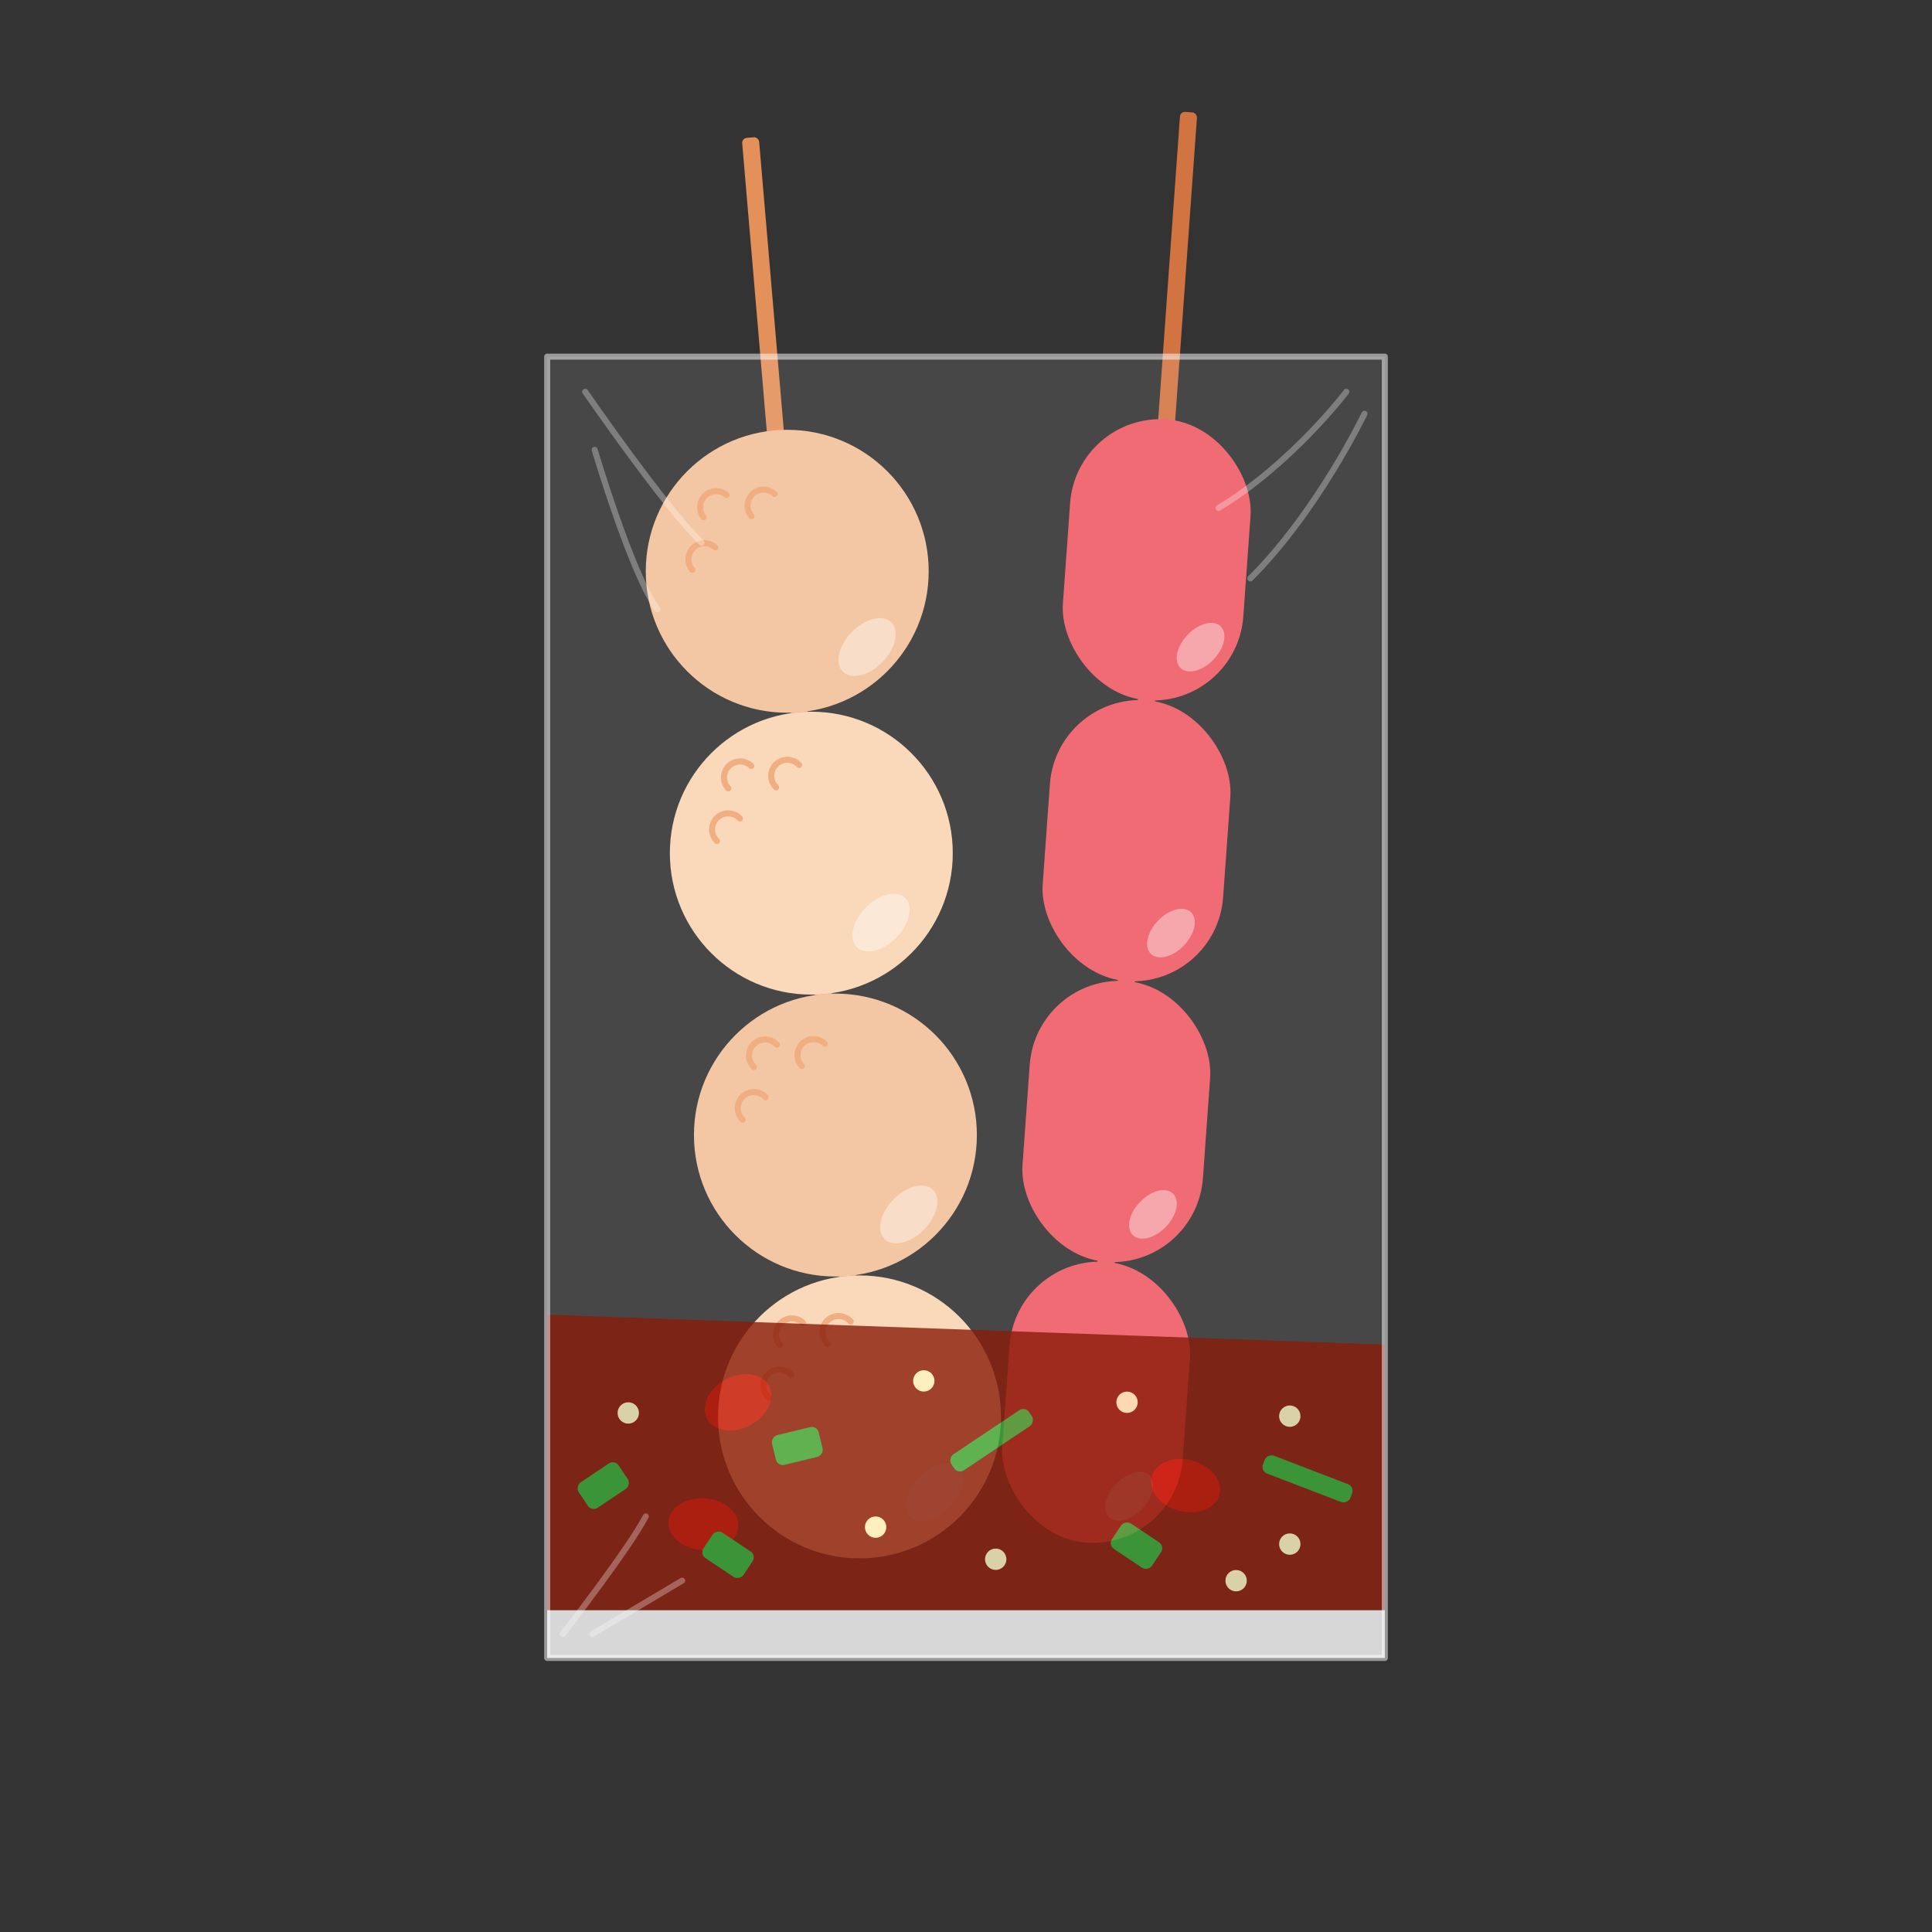 <svg xmlns="http://www.w3.org/2000/svg" viewBox="0 0 320 320"><rect x="0" y="0" width="320" height="320" fill="#333333" stroke="none"/><defs><style>.cls-1{isolation:isolate;}.cls-2{fill:#e3905a;}.cls-3{fill:#f9d4b2;}.cls-4{fill:#f2c199;}.cls-16,.cls-18,.cls-5{fill:none;stroke-linecap:round;stroke-linejoin:round;}.cls-5{stroke:#efa573;}.cls-6,.cls-9{fill:#fff;}.cls-6{mix-blend-mode:overlay;opacity:0.4;}.cls-7{fill:#d17442;}.cls-8{fill:#ef5b66;}.cls-9{opacity:0.1;}.cls-10{fill:#d7d7d7;}.cls-11{opacity:0.8;}.cls-12{fill:#891b09;}.cls-13{fill:#fff5bf;}.cls-14{fill:#c41502;}.cls-15{fill:#3aa735;}.cls-16,.cls-18{stroke:#fff;}.cls-16{opacity:0.5;}.cls-17{opacity:0.3;}</style></defs><g class="cls-1"><g id="Layer_2" data-name="Layer 2"><rect class="cls-2" x="132.11" y="22.39" width="2.82" height="217.62" rx="0.82" transform="translate(277.72 250.57) rotate(175.12)"/><circle class="cls-3" cx="142.36" cy="234.68" r="23.43"/><circle class="cls-4" cx="138.37" cy="188" r="23.43"/><circle class="cls-3" cx="134.38" cy="141.31" r="23.43"/><circle class="cls-4" cx="130.39" cy="94.62" r="23.43"/><path class="cls-5" d="M114.67,94.38a2.66,2.66,0,0,1,3.81-3.7"/><path class="cls-5" d="M116.54,85.68A2.66,2.66,0,0,1,120.35,82"/><path class="cls-5" d="M124.47,85.5a2.66,2.66,0,0,1,3.81-3.7"/><path class="cls-5" d="M118.75,139.29a2.66,2.66,0,1,1,3.81-3.71"/><path class="cls-5" d="M120.62,130.58a2.66,2.66,0,0,1,3.81-3.71"/><path class="cls-5" d="M128.55,130.41a2.66,2.66,0,1,1,3.81-3.71"/><path class="cls-5" d="M123,185.45a2.66,2.66,0,1,1,3.81-3.71"/><path class="cls-5" d="M124.87,176.74a2.66,2.66,0,1,1,3.81-3.71"/><path class="cls-5" d="M132.8,176.57a2.66,2.66,0,0,1,3.81-3.71"/><path class="cls-5" d="M127.3,231.48a2.66,2.66,0,1,1,3.8-3.71"/><path class="cls-5" d="M129.17,222.77a2.66,2.66,0,0,1,3.81-3.7"/><path class="cls-5" d="M137.1,222.6a2.66,2.66,0,1,1,3.8-3.71"/><ellipse class="cls-6" cx="154.78" cy="247.12" rx="5.72" ry="3.55" transform="translate(-130.04 184.67) rotate(-45.57)"/><ellipse class="cls-6" cx="150.53" cy="201.14" rx="5.72" ry="3.55" transform="translate(-98.49 167.84) rotate(-45.57)"/><ellipse class="cls-6" cx="145.93" cy="152.81" rx="5.72" ry="3.55" transform="translate(-65.35 150.05) rotate(-45.57)"/><ellipse class="cls-6" cx="143.62" cy="107.17" rx="5.72" ry="3.55" transform="translate(-33.45 134.71) rotate(-45.57)"/><rect class="cls-7" x="187.71" y="18.28" width="2.82" height="217.62" rx="0.82" transform="translate(368.63 267.42) rotate(-175.89)"/><rect class="cls-8" x="176.6" y="69.4" width="29.96" height="46.63" rx="14.98" transform="translate(376.03 198.93) rotate(-175.89)"/><rect class="cls-8" x="173.26" y="115.91" width="29.96" height="46.63" rx="14.98" transform="translate(366.02 291.6) rotate(-175.89)"/><rect class="cls-8" x="169.92" y="162.43" width="29.96" height="46.63" rx="14.98" transform="translate(356.01 384.27) rotate(-175.89)"/><rect class="cls-8" x="166.57" y="208.94" width="29.96" height="46.63" rx="14.98" transform="translate(345.99 476.93) rotate(-175.89)"/><ellipse class="cls-6" cx="198.85" cy="107.18" rx="4.79" ry="2.97" transform="translate(-16.2 176.34) rotate(-46.15)"/><ellipse class="cls-6" cx="193.95" cy="154.55" rx="4.79" ry="2.97" transform="translate(-51.87 187.35) rotate(-46.15)"/><ellipse class="cls-6" cx="190.96" cy="201.14" rx="4.79" ry="2.97" transform="translate(-86.38 199.51) rotate(-46.15)"/><ellipse class="cls-6" cx="187.04" cy="247.82" rx="4.79" ry="2.97" transform="translate(-121.26 211.03) rotate(-46.15)"/><rect class="cls-9" x="90.63" y="59.07" width="138.74" height="215.54"/><rect class="cls-10" x="90.63" y="266.68" width="138.74" height="7.93"/><g class="cls-11"><polygon class="cls-12" points="229.37 266.68 90.63 266.68 90.63 217.75 229.37 222.71 229.37 266.68"/><circle class="cls-13" cx="104.06" cy="234.03" r="1.77"/><circle class="cls-13" cx="213.63" cy="255.75" r="1.77"/><circle class="cls-13" cx="153.01" cy="228.72" r="1.77"/><circle class="cls-13" cx="213.63" cy="234.56" r="1.77"/><circle class="cls-13" cx="145.03" cy="252.94" r="1.77"/><ellipse class="cls-14" cx="122.25" cy="232.26" rx="5.8" ry="4.3" transform="translate(-93.96 83.45) rotate(-27.7)"/><ellipse class="cls-14" cx="116.52" cy="252.46" rx="4.3" ry="5.8" transform="translate(-143.64 350.58) rotate(-85.89)"/><ellipse class="cls-14" cx="196.38" cy="246.08" rx="4.3" ry="5.8" transform="translate(-91.42 373.73) rotate(-75.33)"/><circle class="cls-13" cx="164.92" cy="258.26" r="1.77"/><circle class="cls-13" cx="186.67" cy="232.26" r="1.77"/><circle class="cls-13" cx="204.74" cy="261.81" r="1.77"/><rect class="cls-15" x="97.39" y="242.1" width="5.07" height="7.96" rx="1.17" transform="translate(248.78 26.11) rotate(56.19)"/><rect class="cls-15" x="162.68" y="230.8" width="3.17" height="15.5" rx="1.17" transform="translate(271.05 -30.68) rotate(56.19)"/><rect class="cls-15" x="214.98" y="237.19" width="3.17" height="15.5" rx="1.17" transform="translate(522.89 130.65) rotate(111.02)"/><rect class="cls-15" x="185.71" y="252.02" width="5.07" height="7.96" rx="1.17" transform="translate(505.68 241.71) rotate(123.75)"/><rect class="cls-15" x="118.05" y="253.54" width="5.07" height="7.96" rx="1.17" transform="translate(401.7 300.33) rotate(123.75)"/><rect class="cls-15" x="129.51" y="235.51" width="5.07" height="7.96" rx="1.17" transform="translate(333.88 54.95) rotate(76.43)"/></g><rect class="cls-16" x="90.63" y="59.07" width="138.74" height="215.54"/><g class="cls-17"><path class="cls-18" d="M223,64.89s-9,11.88-21.15,19.24"/><path class="cls-18" d="M226,68.53S218.3,84.63,207.1,95.8"/><path class="cls-18" d="M96.93,64.89s13.09,19,19.27,25"/><path class="cls-18" d="M98.5,74.51s6.07,20.51,10.37,26.38"/><path class="cls-18" d="M93.22,270.64s11-14.17,13.74-19.47"/><line class="cls-18" x1="98.11" y1="270.64" x2="112.98" y2="261.81"/></g></g></g></svg>